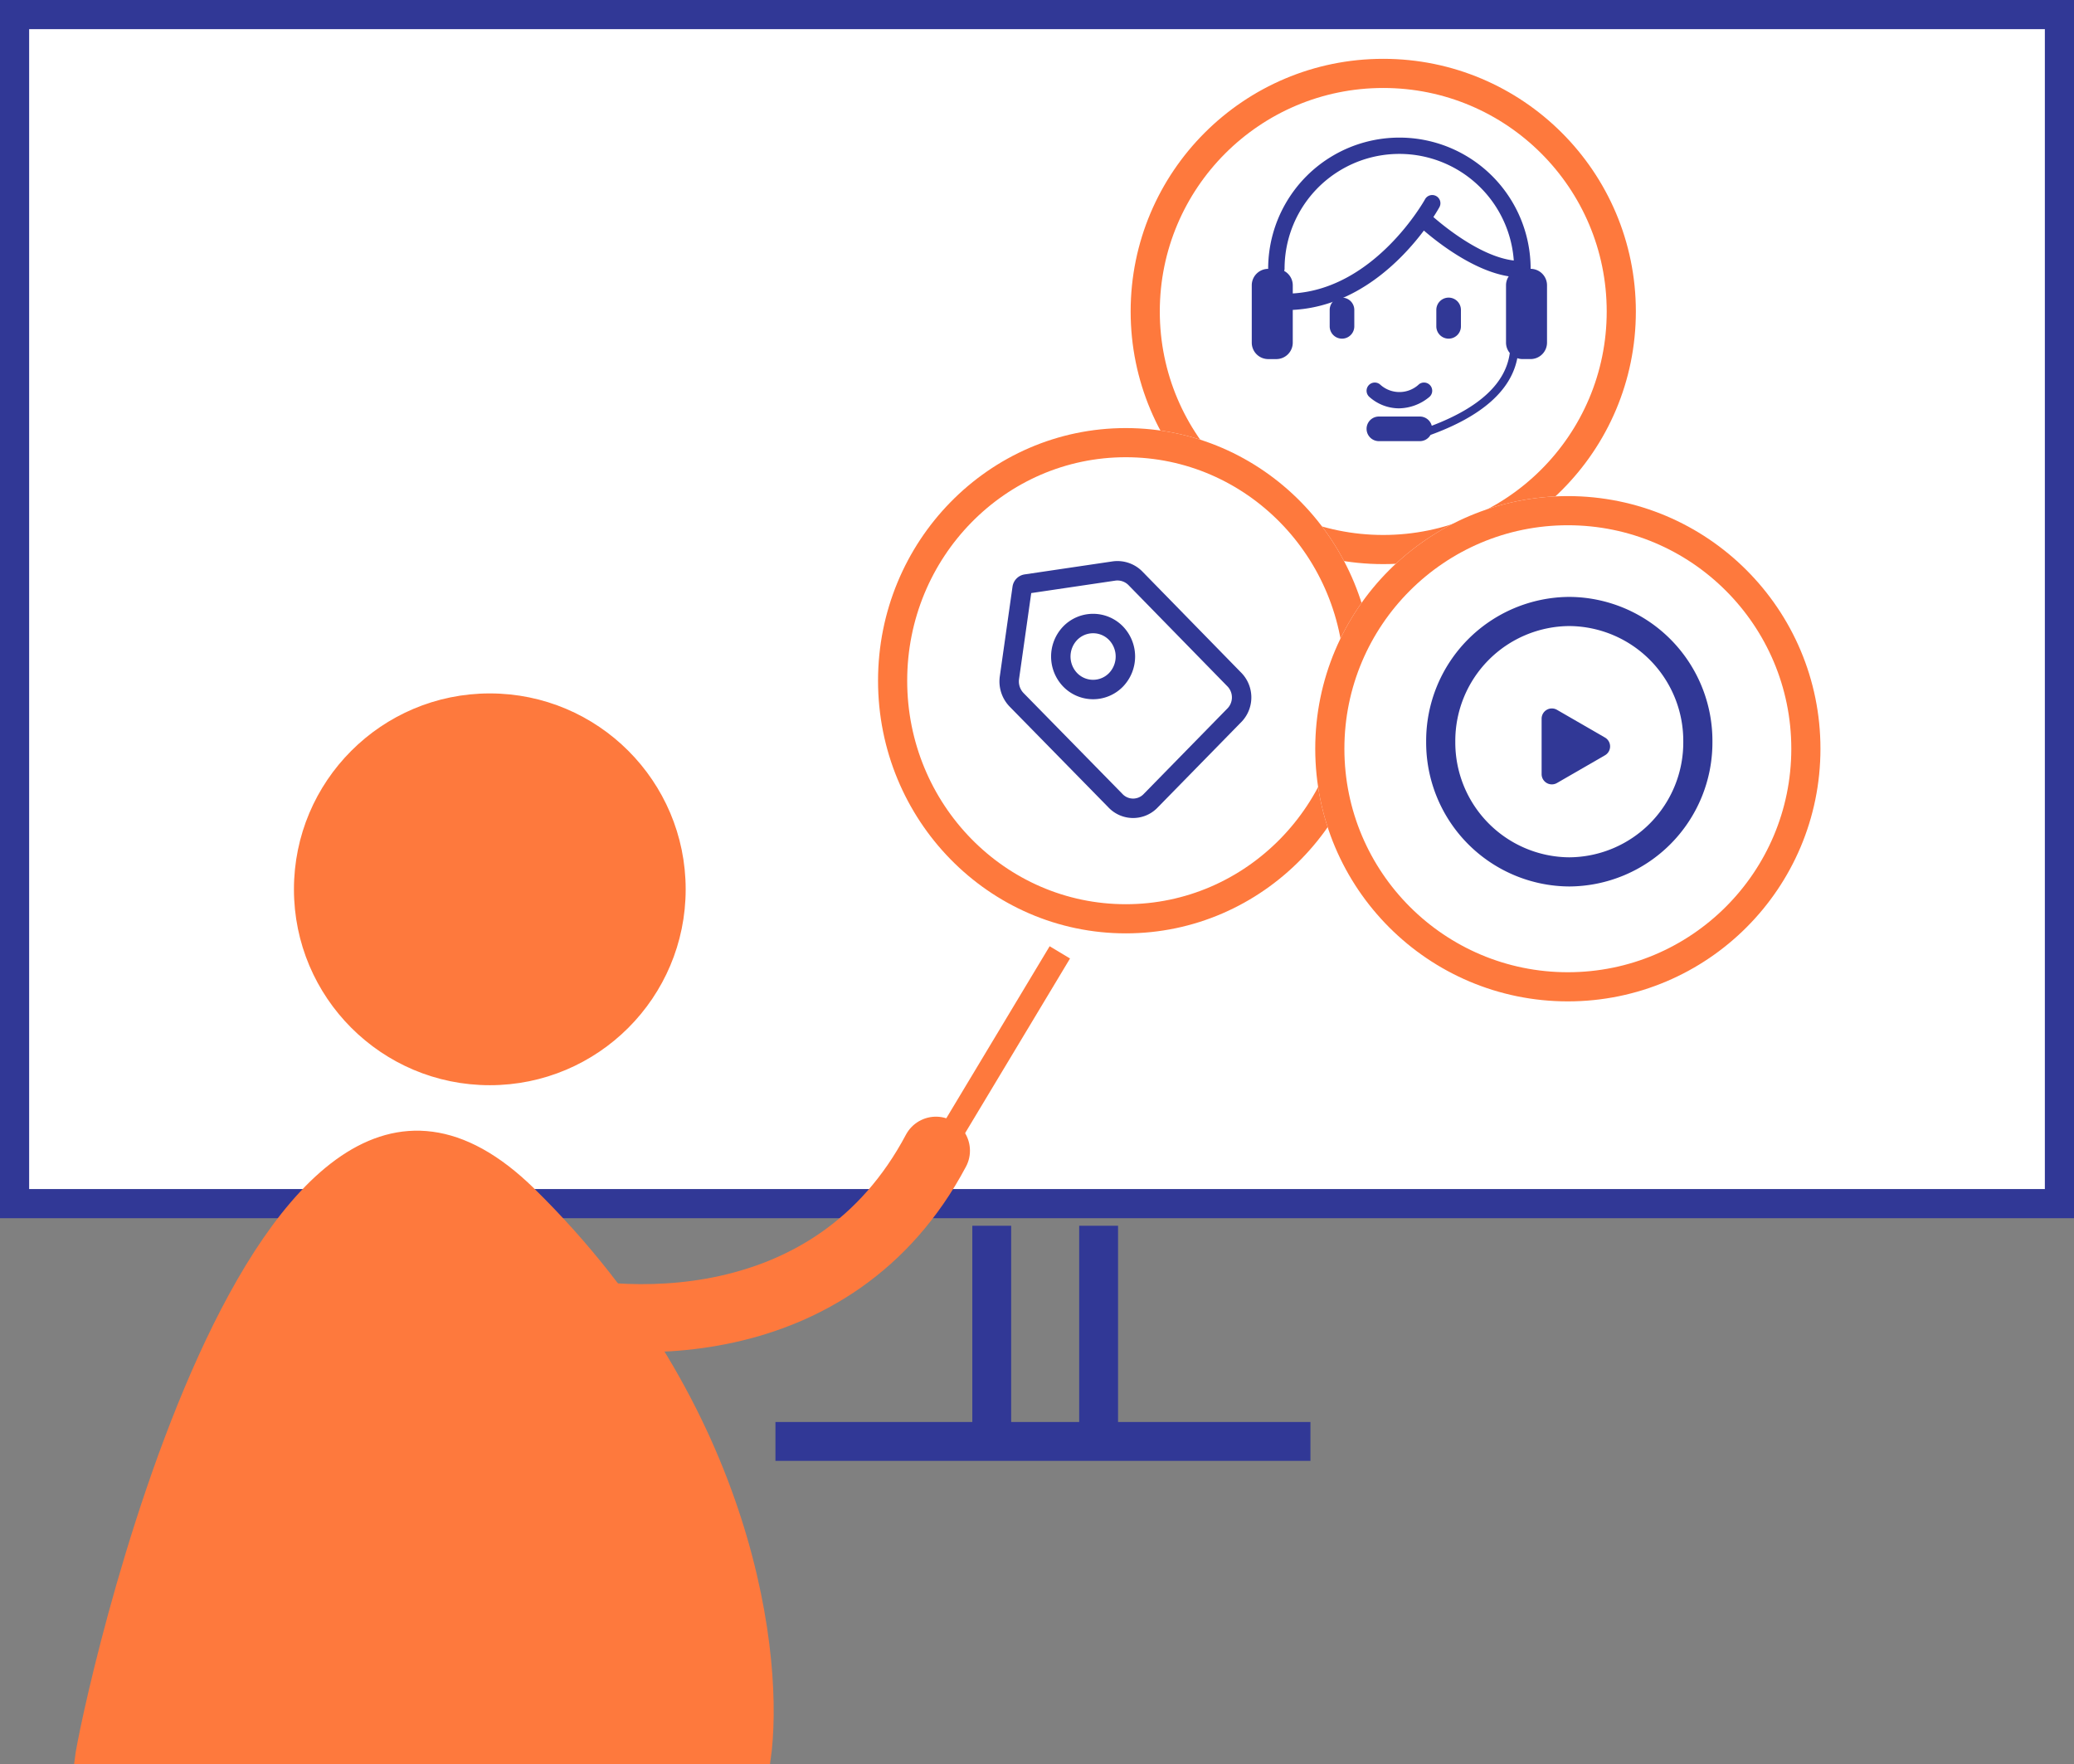 <svg xmlns="http://www.w3.org/2000/svg" width="213.472" height="181.554" viewBox="0 0 213.472 181.554"><rect x="0" y="0" width="213.472" height="181.554" fill="#808080" stroke="none"/><g id="Partners_driving_force" transform="translate(-876.625 -2506.946)"><g id="Group_127" data-name="Group 127" transform="translate(-520.068 384.946)"><g id="Group_125" data-name="Group 125" transform="translate(336.785 631.545)"><g id="Group_67" data-name="Group 67" transform="translate(1061.408 1491.955)"><g id="Group_56" data-name="Group 56" transform="translate(0 0)"><g id="Group_32" data-name="Group 32"><g id="Social_Learning" data-name="Social Learning"><g id="Group_19" data-name="Group 19" transform="translate(0 0)"><line id="Line_7" data-name="Line 7" y2="23.573" transform="translate(100.578 124.645)" fill="none" stroke="#313896" stroke-width="4"></line><line id="Line_8" data-name="Line 8" y2="23.573" transform="translate(111.578 124.645)" fill="none" stroke="#313896" stroke-width="4"></line><line id="Line_9" data-name="Line 9" x2="55.065" transform="translate(78.315 146.841)" fill="none" stroke="#313896" stroke-width="4"></line><rect id="Rectangle_3" data-name="Rectangle 3" width="210.472" height="122.368" fill="#fff" stroke="#313896" stroke-width="3"></rect></g></g><g id="Group_18" data-name="Group 18" transform="translate(6.682 70.361)"><rect id="Rectangle_19" data-name="Rectangle 19" width="2.447" height="23.25" transform="translate(99.856 25.518) rotate(31)" fill="#fe793d"></rect><circle id="Ellipse_1" data-name="Ellipse 1" cx="19.66" cy="19.66" r="19.66" transform="translate(22.573)" fill="#fe793d" stroke="#fe793d" stroke-width="1"></circle><path id="Path_55" data-name="Path 55" d="M99.1,120.175c-28.544-27.986-45.961,54.044-46.444,58.387h70.634C124.738,168.429,121.932,142.565,99.1,120.175Z" transform="translate(-52.652 -69.369)" fill="#fe793d" stroke="#fe793d" stroke-width="1"></path><path id="Path_56" data-name="Path 56" d="M89.936,131.107c9.795,3.093,32.013,4.331,42.529-15.465" transform="translate(-44.312 -69.084)" fill="none" stroke="#fe793d" stroke-linecap="round" stroke-width="7"></path></g></g></g></g></g></g><g id="Group_131" data-name="Group 131" transform="translate(459.5 617)"><g id="service-start" transform="translate(507.5 1896)"><g id="Ellipse_13" data-name="Ellipse 13" transform="translate(26)" fill="#fff" stroke="#fe793d" stroke-width="3"><circle cx="26" cy="26" r="26" stroke="none"></circle><circle cx="26" cy="26" r="24.5" fill="none"></circle></g><g id="Ellipse_14" data-name="Ellipse 14" transform="translate(0 38)" fill="#fff" stroke="#fe793d" stroke-width="3"><ellipse cx="25.5" cy="26" rx="25.5" ry="26" stroke="none"></ellipse><ellipse cx="25.5" cy="26" rx="24" ry="24.5" fill="none"></ellipse></g><g id="Ellipse_15" data-name="Ellipse 15" transform="translate(45 45)" fill="#fff" stroke="#fe793d" stroke-width="3"><circle cx="26" cy="26" r="26" stroke="none"></circle><circle cx="26" cy="26" r="24.5" fill="none"></circle></g><g id="Group" transform="translate(13.493 52.682)"><g id="Shape" transform="translate(0)"><path id="Path_160" data-name="Path 160" d="M13.794,3.027a2.6,2.6,0,0,1,2.234.782L26.14,14.156a2.631,2.631,0,0,1,.1,3.656L17.5,26.741a2.5,2.5,0,0,1-3.579-.1L3.792,16.309a2.73,2.73,0,0,1-.765-2.282L4.338,4.781a.484.484,0,0,1,.4-.414ZM9.289,14.232a3.288,3.288,0,0,0,4.706,0,3.462,3.462,0,0,0,0-4.808,3.288,3.288,0,0,0-4.706,0A3.462,3.462,0,0,0,9.289,14.232Z" transform="translate(-3 -3)" fill="rgba(0,0,0,0)" stroke="#313896" stroke-linecap="round" stroke-linejoin="round" stroke-width="2" fill-rule="evenodd"></path></g></g><g id="Group_130" data-name="Group 130" transform="translate(57.916 56.874)"><path id="Path_161" data-name="Path 161" d="M13.232,0A13.317,13.317,0,0,1,26.465,13.4,13.317,13.317,0,0,1,13.232,26.8,13.317,13.317,0,0,1,0,13.4,13.317,13.317,0,0,1,13.232,0Z" transform="translate(0 0)" fill="none" stroke="#313896" stroke-width="3"></path><path id="Path_59" data-name="Path 59" d="M96.1,60.994a1.054,1.054,0,0,1,0,1.826L91.16,65.673a1.054,1.054,0,0,1-1.581-.913V59.054a1.054,1.054,0,0,1,1.581-.913Z" transform="translate(-79.195 -48.02)" fill="#313896"></path></g><g id="customer-service-svgrepo-com_1_" data-name="customer-service-svgrepo-com (1)" transform="translate(38.466 8.112)"><path id="Path_111" data-name="Path 111" d="M329.312,543.562a2.937,2.937,0,0,1-3.966.057.844.844,0,0,0-1.169,1.219,4.593,4.593,0,0,0,3.08,1.2,4.987,4.987,0,0,0,3.088-1.143.844.844,0,1,0-1.034-1.335Zm-7.926-8.918a1.266,1.266,0,0,0-1.266,1.266V537.6a1.266,1.266,0,0,0,2.533,0V535.91A1.266,1.266,0,0,0,321.386,534.644Zm10.975,0a1.266,1.266,0,0,0-1.266,1.266V537.6a1.266,1.266,0,0,0,2.533,0V535.91A1.266,1.266,0,0,0,332.361,534.644Z" transform="translate(-312.099 -518.181)" fill="#313896"></path><path id="Path_112" data-name="Path 112" d="M134.831,108.9a13.508,13.508,0,0,0-27.016,0,1.693,1.693,0,0,0-1.688,1.688v5.91a1.694,1.694,0,0,0,1.688,1.688h.844a1.694,1.694,0,0,0,1.688-1.688v-3.377h.046c6.579-.357,11.186-5.151,13.45-8.163,1.395,1.205,5.113,4.141,8.732,4.71a1.673,1.673,0,0,0-.278.921v5.91a1.67,1.67,0,0,0,.387,1.061c-.413,3.1-3.108,5.616-8.031,7.486a1.268,1.268,0,0,0-1.221-.949h-4.221a1.266,1.266,0,1,0,0,2.533h4.221a1.264,1.264,0,0,0,1.093-.639c5.283-1.922,8.289-4.573,8.934-7.9a1.659,1.659,0,0,0,.526.093h.844a1.694,1.694,0,0,0,1.688-1.689v-5.91a1.693,1.693,0,0,0-1.688-1.688Zm-9.725-7.494a.844.844,0,0,0-1.146.335c-.05.092-5.131,9.2-13.612,9.689v-.841a1.686,1.686,0,0,0-.887-1.476.814.814,0,0,0,.043-.213,11.811,11.811,0,0,1,23.592-.86c-3.342-.389-7.092-3.442-8.274-4.473.368-.565.578-.941.619-1.015a.843.843,0,0,0-.335-1.146Z" transform="translate(-106.127 -95.397)" fill="#313896"></path></g></g></g></g></svg>